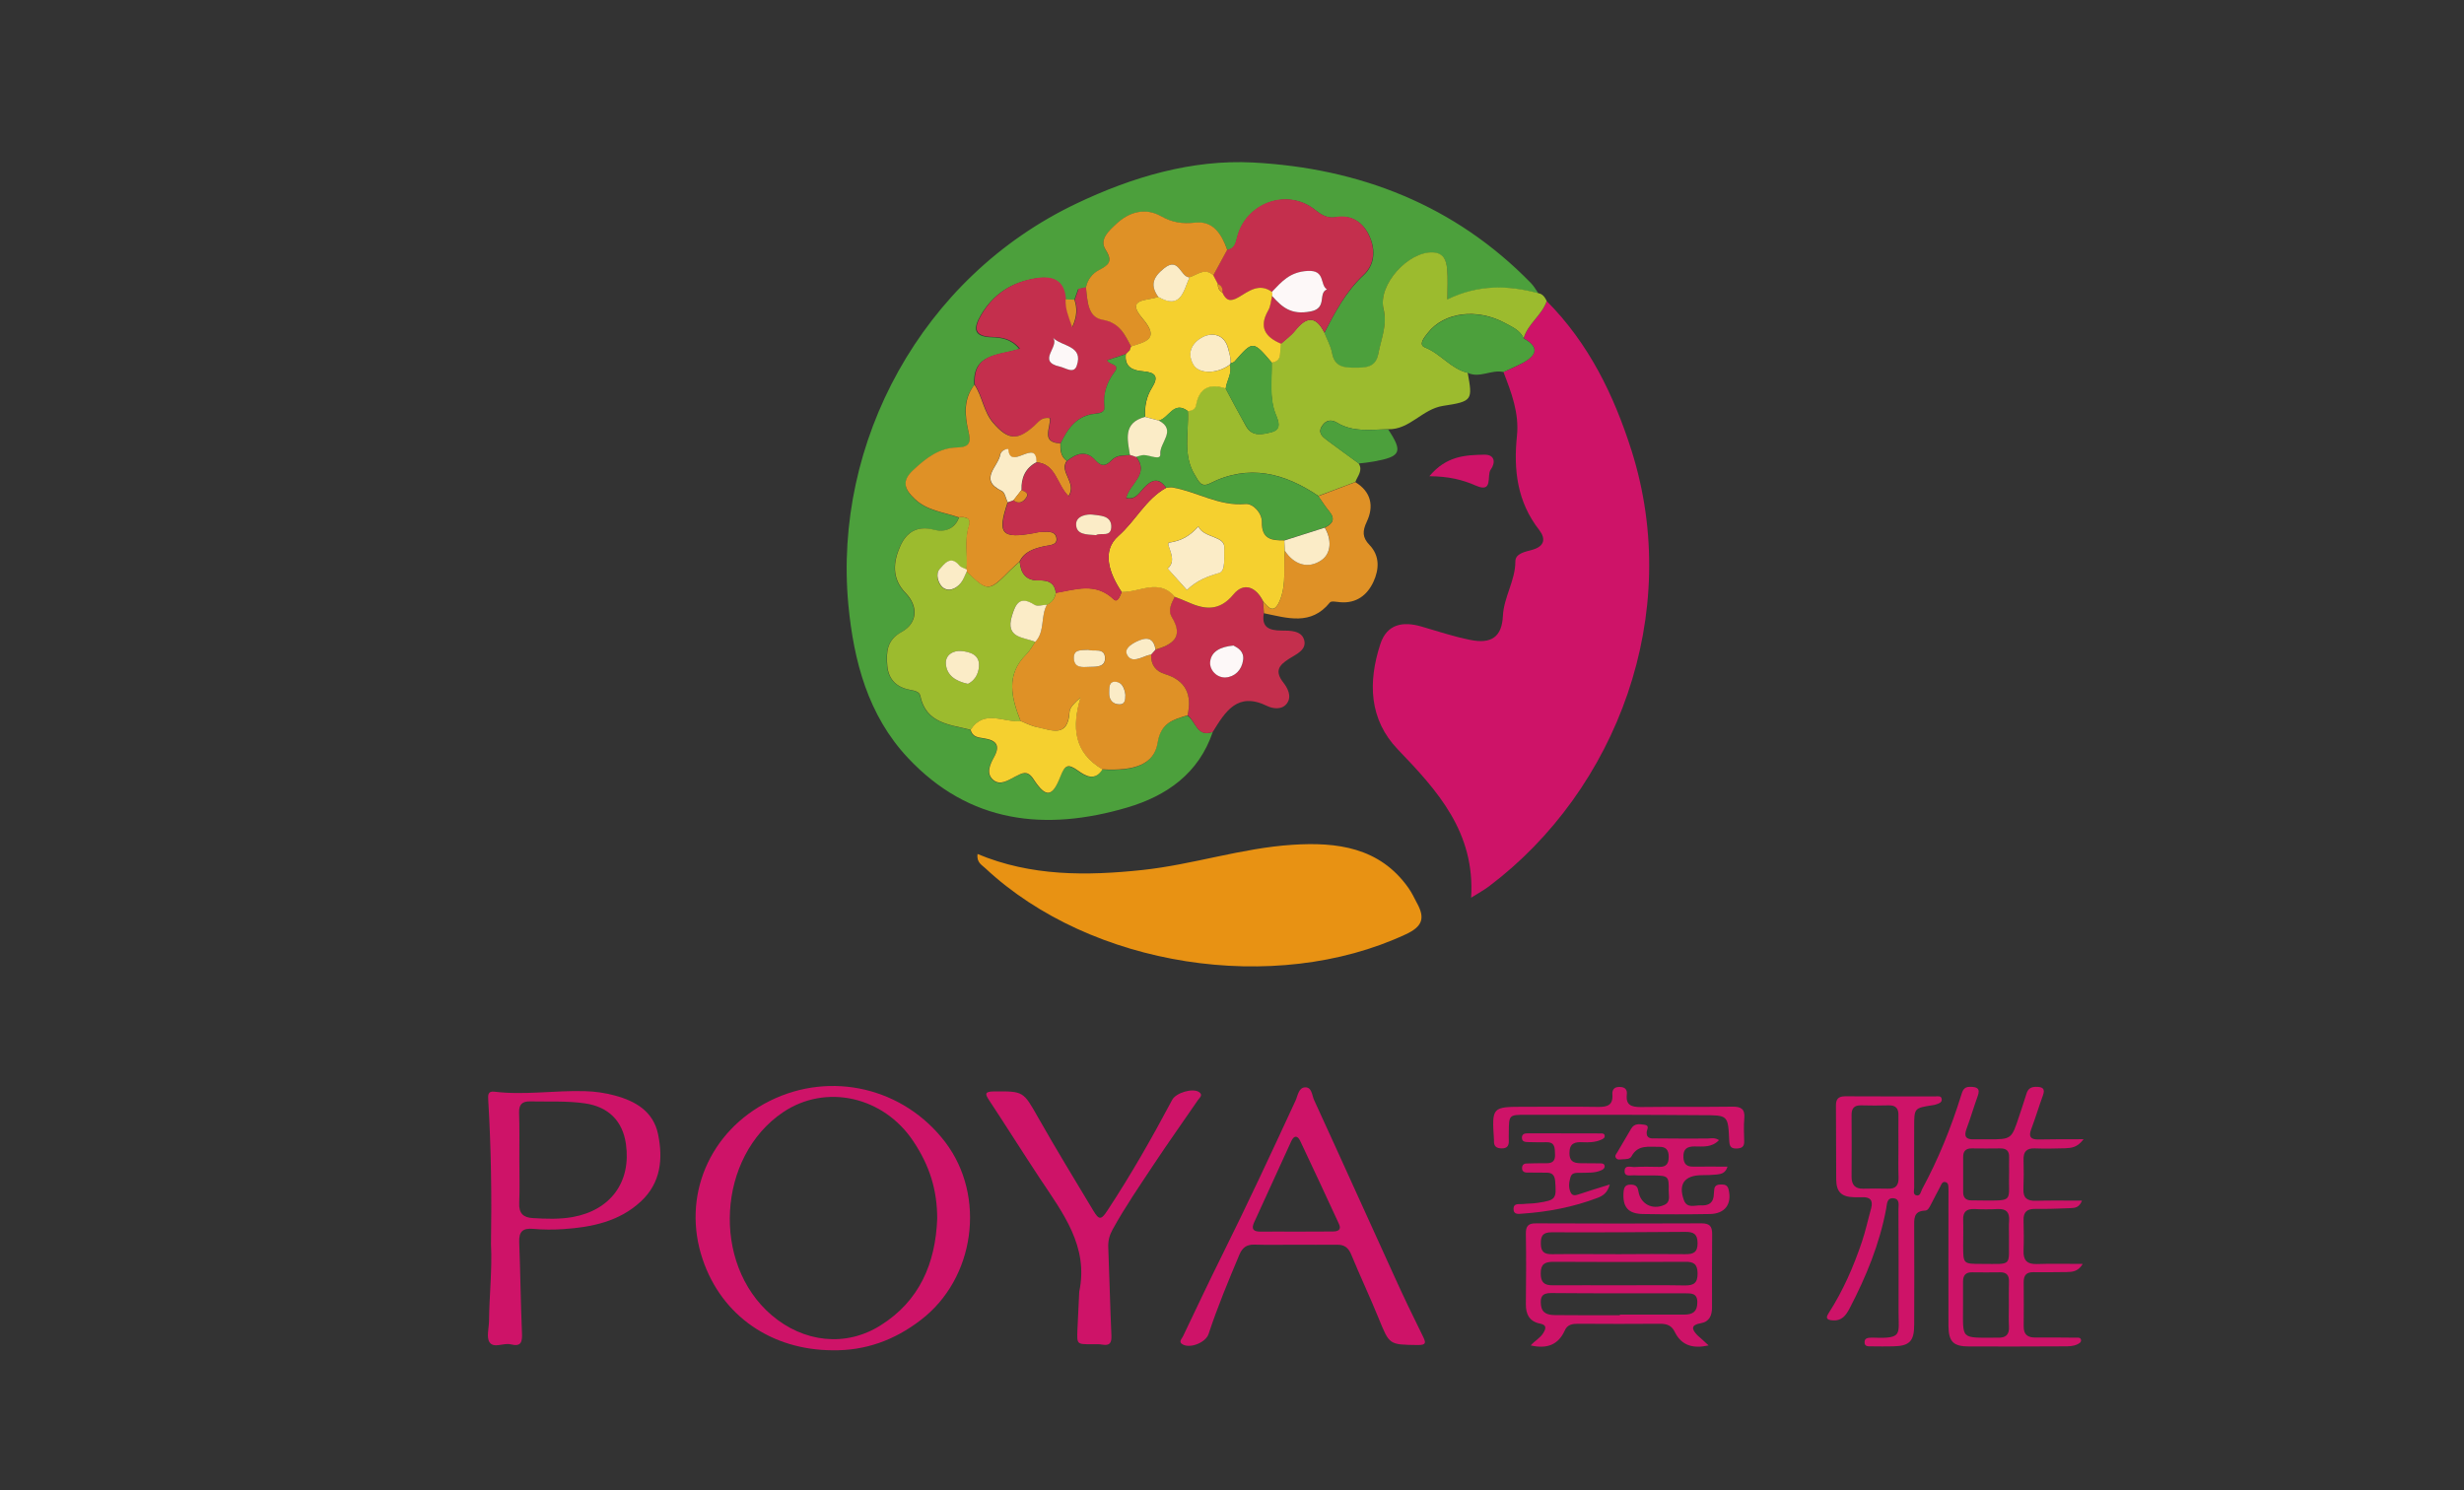 <?xml version="1.0" encoding="utf-8"?>
<!-- Generator: Adobe Illustrator 26.0.1, SVG Export Plug-In . SVG Version: 6.00 Build 0)  -->
<svg version="1.1" xmlns="http://www.w3.org/2000/svg" xmlns:xlink="http://www.w3.org/1999/xlink" x="0px" y="0px"
	 viewBox="0 0 187.69 113.54" style="enable-background:new 0 0 187.69 113.54;" xml:space="preserve">
<rect x="0" y="0" width="187.69" height="113.54" fill="#333333" stroke="none"/>
<style type="text/css">
	.st0{fill:#1EA53B;}
	.st1{fill:#FEA401;}
	.st2{fill:#C2272D;}
	.st3{fill:#014D84;}
	.st4{fill:#241815;}
	.st5{fill:#FFFFFF;}
	.st6{fill:#019E97;}
	.st7{fill:#D82421;}
	.st8{fill:#F3F8F9;}
	.st9{fill:#1F938D;}
	.st10{fill:#D7191B;}
	.st11{fill:#FDF8F8;}
	.st12{fill:#BD6C8D;}
	.st13{fill:#CE1368;}
	.st14{fill:#4CA03C;}
	.st15{fill:#E89213;}
	.st16{fill:#9CBB2E;}
	.st17{fill:#C42F4D;}
	.st18{fill:#DF9126;}
	.st19{fill:#F5D02F;}
	.st20{fill:#FBECC7;}
	.st21{fill:#BC1A21;}
	.st22{fill:#252222;}
	.st23{fill:#E4172A;}
	.st24{fill:#E60012;}
	.st25{fill:#717272;}
	.st26{fill:#D61518;}
	.st27{fill:#00A5A8;}
	.st28{fill:#00A4A7;}
	.st29{fill:#F6AA00;}
	.st30{fill:#F18D00;}
	.st31{fill:#00AAAD;}
	.st32{fill:#F7B000;}
	.st33{fill:#F29200;}
	.st34{fill:#F5A400;}
	.st35{fill:#01AFB3;}
	.st36{fill:#F18700;}
	.st37{fill:#F08700;}
	.st38{fill:#F39800;}
	.st39{fill:#F39901;}
	.st40{fill:#00999D;}
	.st41{fill:#009FA2;}
	.st42{fill:#009396;}
	.st43{fill:#018D8F;}
	.st44{fill:#F08200;}
	.st45{fill:#28B8BB;}
	.st46{fill:#11B5B8;}
	.st47{fill:#19B6B9;}
	.st48{fill:#3EBBBE;}
	.st49{fill:#21B7B9;}
	.st50{fill:#66C3C5;}
	.st51{fill:#69C5C7;}
	.st52{fill:#B3DEDF;}
	.st53{fill:#D6EDED;}
	.st54{fill:#EAF5F5;}
	.st55{fill:#FE671B;}
	.st56{fill:#FE671C;}
	.st57{fill:#F578C3;}
	.st58{fill:#57C8E7;}
	.st59{fill:#95D501;}
	.st60{fill:#6CBF4A;}
	.st61{fill:#E6417A;}
	.st62{fill:#FE8446;}
	.st63{fill:#FEFEFE;}
	.st64{fill:#FEFCFB;}
	.st65{fill:#FEFDFC;}
	.st66{fill:#FEFEFD;}
	.st67{fill:#FEFDFD;}
	.st68{fill:#272E5B;}
	.st69{fill:#D80C2D;}
	.st70{fill:#270B00;}
	.st71{fill:#FBFDFE;}
	.st72{fill:#1E3135;}
	.st73{fill:#E10B16;}
	.st74{fill:#FFC942;}
	.st75{fill:#F2F2F2;}
	.st76{fill:#E60919;}
	.st77{fill:#E51E25;}
	.st78{fill:#FAD80A;}
	.st79{fill:#FEFBFA;}
	.st80{fill:#43B134;}
	.st81{fill:#D5000F;}
	.st82{fill:#FED93E;}
	.st83{fill:#030202;}
	.st84{fill:#0A0606;}
	.st85{fill:#FDFDFD;}
	.st86{fill:#202123;}
	.st87{fill:#E20B16;}
	.st88{fill:#030303;}
	.st89{fill:#040404;}
	.st90{fill:#0E0E0E;}
	.st91{fill:#050505;}
	.st92{fill:#0D0D0D;}
	.st93{fill:none;}
	.st94{fill:#070707;}
	.st95{fill:#F6F6F6;}
	.st96{fill:#080808;}
	.st97{fill:#060606;}
	.st98{display:none;}
	.st99{display:inline;fill:none;stroke:#606060;stroke-miterlimit:10;}
	.st100{display:inline;fill:none;stroke:#FEA401;stroke-miterlimit:10;}
	.st101{display:inline;}
	.st102{fill:none;stroke:#FF5933;stroke-miterlimit:10;}
	.st103{fill:#FF5933;}
</style>
<g id="圖層_1">
	<g>
		<g>
			<g>
				<path class="st13" d="M158.71,86.79c-0.47,0.64-0.94,0.67-1.4,0.69c-0.77,0.02-1.54,0.04-2.3,0.01
					c-0.65-0.03-0.89,0.26-0.87,0.88c0.02,0.74,0.02,1.48-0.01,2.22c-0.03,0.69,0.3,0.91,0.95,0.89c1.14-0.03,2.28-0.01,3.51-0.01
					c-0.2,0.52-0.53,0.56-0.85,0.57c-0.9,0.04-1.81,0.07-2.71,0.06c-0.62-0.01-0.91,0.23-0.89,0.87c0.02,0.77,0.03,1.54,0,2.3
					c-0.03,0.73,0.25,1.05,1.01,1.03c1.11-0.04,2.23-0.01,3.5-0.01c-0.36,0.59-0.79,0.61-1.21,0.62c-0.85,0.01-1.7,0.02-2.55,0.01
					c-0.53-0.01-0.74,0.24-0.74,0.75c0.01,1.12,0.01,2.25,0,3.37c-0.01,0.65,0.32,0.87,0.92,0.86c1.02-0.01,2.03,0,3.05,0.01
					c0.15,0,0.37-0.04,0.4,0.18c0.02,0.18-0.16,0.27-0.31,0.34c-0.31,0.14-0.64,0.14-0.97,0.14c-2.41,0.01-4.83,0.02-7.24,0.01
					c-1.21,0-1.57-0.36-1.58-1.58c-0.01-3.29,0-6.59,0-9.88c0-0.19,0.01-0.38,0-0.58c-0.01-0.19,0.01-0.42-0.22-0.48
					c-0.25-0.07-0.32,0.17-0.4,0.33c-0.25,0.46-0.48,0.93-0.72,1.38c-0.1,0.19-0.21,0.45-0.44,0.46c-0.91,0.03-0.83,0.66-0.83,1.28
					c0.01,2.47,0.01,4.94,0,7.41c0,1.26-0.36,1.63-1.6,1.65c-0.55,0.01-1.1,0.01-1.65,0c-0.24,0-0.55,0.04-0.53-0.34
					c0.01-0.29,0.26-0.31,0.49-0.32c0.08,0,0.16-0.01,0.25,0c2.16,0.08,1.85-0.27,1.85-1.94c0.01-2.61,0-5.21-0.01-7.82
					c0-0.33,0.13-0.81-0.38-0.86c-0.51-0.05-0.49,0.45-0.55,0.77c-0.5,2.7-1.53,5.2-2.79,7.62c-0.28,0.53-0.59,0.97-1.31,0.91
					c-0.49-0.04-0.5-0.22-0.28-0.56c1.09-1.69,1.89-3.53,2.53-5.43c0.28-0.83,0.46-1.69,0.7-2.54c0.17-0.63-0.09-0.88-0.71-0.85
					c-0.19,0.01-0.38,0-0.58,0c-0.96-0.02-1.36-0.39-1.37-1.35c-0.02-1.87,0-3.73-0.02-5.6c-0.01-0.52,0.17-0.74,0.71-0.74
					c2.28,0.02,4.55,0,6.83,0.01c0.19,0,0.5-0.09,0.52,0.23c0.01,0.26-0.26,0.32-0.47,0.39c-0.08,0.03-0.16,0.04-0.24,0.05
					c-1.39,0.22-1.39,0.22-1.39,1.66c0,1.54-0.01,3.07,0,4.61c0,0.21-0.11,0.51,0.14,0.59c0.33,0.1,0.36-0.26,0.46-0.46
					c1.23-2.27,2.2-4.66,2.97-7.13c0.11-0.35,0.19-0.68,0.68-0.67c0.51,0,0.81,0.1,0.59,0.7c-0.3,0.82-0.54,1.67-0.85,2.49
					c-0.22,0.59-0.05,0.83,0.56,0.81c0.36-0.01,0.71,0,1.07,0c1.79,0,1.79,0,2.37-1.75c0.19-0.57,0.38-1.14,0.56-1.72
					c0.11-0.37,0.33-0.53,0.72-0.53c0.49,0,0.74,0.11,0.53,0.67c-0.31,0.85-0.57,1.72-0.89,2.57c-0.21,0.56-0.04,0.77,0.53,0.77
					C156.32,86.79,157.41,86.79,158.71,86.79z M144.61,87.42C144.61,87.42,144.61,87.42,144.61,87.42c0-0.82-0.01-1.64,0-2.46
					c0.01-0.51-0.2-0.76-0.73-0.75c-0.71,0.02-1.42,0.02-2.13,0c-0.54-0.01-0.72,0.26-0.71,0.76c0.01,1.56,0.01,3.12,0,4.68
					c0,0.61,0.26,0.92,0.88,0.91c0.63-0.01,1.26-0.02,1.89,0c0.61,0.02,0.82-0.27,0.81-0.85C144.59,88.95,144.61,88.18,144.61,87.42
					z M153.02,99.44C153.02,99.44,153.02,99.44,153.02,99.44c0-0.6-0.01-1.2,0.01-1.81c0.01-0.48-0.19-0.71-0.68-0.7
					c-0.71,0.01-1.42,0.01-2.13,0c-0.49-0.01-0.69,0.24-0.69,0.7c0,0.6,0,1.2,0,1.81c0,2.67-0.23,2.47,2.58,2.47
					c0.03,0,0.05,0,0.08,0c0.57,0.02,0.87-0.21,0.84-0.82C153,100.53,153.02,99.98,153.02,99.44z M153.03,94.21
					c0-0.41-0.02-0.82,0.01-1.23c0.04-0.63-0.23-0.9-0.86-0.87c-0.6,0.03-1.2,0.03-1.8,0c-0.59-0.02-0.86,0.22-0.84,0.81
					c0.02,0.66,0,1.31,0,1.97c0,1.4,0,1.4,1.4,1.4C153.38,96.29,152.99,96.53,153.03,94.21z M153.04,89.28c0-0.23-0.01-0.67,0-1.11
					c0.02-0.5-0.22-0.69-0.7-0.68c-0.71,0.01-1.43,0.01-2.14,0c-0.45-0.01-0.66,0.21-0.66,0.64c0,0.9,0,1.81,0,2.71
					c0,0.39,0.2,0.61,0.61,0.61c0.27,0,0.55,0.01,0.82,0.01C153.5,91.47,152.96,91.56,153.04,89.28z"/>
				<path class="st13" d="M63.41,102.87c-4.6-0.02-8.43-2.59-9.89-6.94c-1.6-4.73,0.47-9.75,5.12-12.06
					c4.67-2.32,10.21-0.99,13.36,3.14c3.14,4.13,2.27,10.41-1.87,13.56C68.14,102.1,65.92,102.91,63.41,102.87z M71.39,92.85
					c0-2.17-0.56-4.01-1.81-5.89c-2.28-3.44-6.68-4.42-9.94-2.22c-5,3.38-5.46,11.51-0.88,15.44c2.45,2.1,5.66,2.47,8.32,0.79
					C70.04,99.11,71.26,96.25,71.39,92.85z"/>
				<path class="st13" d="M37.4,94.8c0.06-3.71,0.01-7.35-0.21-11c-0.02-0.36-0.04-0.69,0.47-0.63c2.3,0.28,4.6-0.11,6.9-0.04
					c0.77,0.02,1.53,0.13,2.27,0.33c1.6,0.43,2.94,1.22,3.3,2.96c0.38,1.87,0.21,3.69-1.3,5.1c-1.66,1.55-3.75,1.97-5.92,2.12
					c-0.76,0.05-1.54,0.05-2.3-0.02c-0.79-0.07-1.09,0.21-1.06,1.01c0.09,2.3,0.11,4.61,0.21,6.91c0.03,0.69-0.05,1.08-0.85,0.88
					c-0.55-0.14-1.29,0.33-1.62-0.16c-0.25-0.38-0.05-1.06-0.04-1.61C37.27,98.68,37.5,96.71,37.4,94.8z M39.56,88.29
					c0,1.12,0.04,2.25-0.01,3.37c-0.03,0.78,0.31,1.1,1.04,1.14c1.01,0.06,2.02,0.1,3.03-0.08c2.89-0.52,4.47-2.67,4.06-5.56
					c-0.25-1.77-1.34-2.84-3.12-3.1c-1.39-0.2-2.79-0.12-4.19-0.15c-0.6-0.01-0.84,0.24-0.83,0.84
					C39.58,85.93,39.56,87.11,39.56,88.29z"/>
				<path class="st13" d="M98.57,94.83c-1.01,0-2.03,0.02-3.04-0.01c-0.58-0.01-0.9,0.24-1.12,0.76c-0.84,2-1.67,3.99-2.35,6.05
					c-0.21,0.64-1.37,1.12-1.96,0.8c-0.37-0.19-0.08-0.43,0.01-0.62c0.98-2.05,1.95-4.11,2.96-6.14c1.94-3.9,3.78-7.85,5.61-11.81
					c0.18-0.38,0.23-0.98,0.71-1.02c0.55-0.04,0.54,0.61,0.71,0.97c2.06,4.48,4.08,8.98,6.13,13.47c0.68,1.5,1.39,2.98,2.12,4.45
					c0.25,0.51,0.37,0.76-0.4,0.74c-2.14-0.03-2.11-0.02-2.92-2c-0.67-1.65-1.43-3.26-2.11-4.91c-0.21-0.5-0.52-0.74-1.05-0.73
					c-1.1,0.01-2.19,0-3.29,0C98.57,94.84,98.57,94.83,98.57,94.83z M98.72,93.83C98.72,93.83,98.72,93.82,98.72,93.83
					c0.93-0.01,1.86-0.01,2.79-0.01c0.39,0,0.7-0.11,0.48-0.58c-0.97-2.11-1.96-4.22-2.95-6.32c-0.21-0.44-0.48-0.42-0.68,0.02
					c-0.95,2.06-1.89,4.13-2.83,6.19c-0.24,0.52-0.04,0.7,0.48,0.7C96.92,93.82,97.82,93.83,98.72,93.83z"/>
				<path class="st13" d="M82.21,98.4c0.73-3.45-1.26-6-3.01-8.64c-1.3-1.97-2.55-3.96-3.85-5.93c-0.32-0.48-0.36-0.67,0.34-0.68
					c2.29-0.02,2.25-0.02,3.4,2.01c1.35,2.38,2.78,4.72,4.19,7.07c0.44,0.73,0.6,0.72,1.07,0c1.8-2.73,3.41-5.56,4.94-8.44
					c0.29-0.54,1.56-0.92,2.05-0.59c0.33,0.23,0.02,0.44-0.09,0.61c-1.11,1.63-2.26,3.23-3.35,4.88c-1.09,1.65-2.21,3.27-3.16,5
					c-0.23,0.42-0.34,0.84-0.32,1.33c0.09,2.25,0.14,4.49,0.24,6.74c0.02,0.53-0.11,0.78-0.69,0.68c-0.27-0.05-0.55-0.03-0.82-0.03
					c-1.12,0-1.12,0.01-1.08-1.08C82.12,100.37,82.16,99.41,82.21,98.4z"/>
				<path class="st13" d="M130.15,102.5c-1.14,0.25-2.05,0.05-2.58-1.03c-0.24-0.5-0.61-0.62-1.12-0.62c-2.08,0.02-4.17,0.01-6.25,0
					c-0.44,0-0.81,0.06-1.01,0.52c-0.5,1.1-1.37,1.41-2.59,1.13c0.31-0.36,0.73-0.56,0.96-0.95c0.22-0.36,0.25-0.61-0.24-0.71
					c-0.82-0.16-1.1-0.71-1.09-1.49c0.02-1.78,0.03-3.56,0-5.34c-0.01-0.6,0.17-0.82,0.79-0.81c4.19,0.02,8.39,0.02,12.58,0
					c0.61,0,0.82,0.2,0.82,0.81c-0.02,1.86-0.01,3.73-0.01,5.59c0,0.62-0.2,1.1-0.86,1.21c-0.76,0.13-0.7,0.46-0.26,0.91
					C129.56,101.97,129.85,102.21,130.15,102.5z M123.39,97.92C123.39,97.92,123.39,97.93,123.39,97.92c1.65,0,3.29-0.02,4.94,0.01
					c0.68,0.01,0.99-0.17,0.98-0.93c-0.01-0.72-0.32-0.88-0.95-0.87c-3.35,0.02-6.7,0.02-10.04,0c-0.64,0-0.96,0.17-0.96,0.88
					c0,0.68,0.26,0.92,0.93,0.91C119.99,97.91,121.69,97.92,123.39,97.92z M123.33,95.55C123.33,95.55,123.33,95.54,123.33,95.55
					c1.67-0.01,3.35-0.02,5.02,0c0.62,0.01,0.97-0.12,0.96-0.86c-0.01-0.69-0.32-0.84-0.91-0.84c-3.4,0.02-6.8,0.05-10.2,0.03
					c-0.68,0-0.84,0.27-0.83,0.88c0.01,0.61,0.26,0.8,0.86,0.79C119.93,95.53,121.63,95.55,123.33,95.55z M123.39,100.2
					c0-0.02,0-0.03,0-0.05c1.64,0,3.29,0,4.93,0c0.62,0,0.97-0.23,0.97-0.92c0.01-0.71-0.44-0.7-0.93-0.7c-3.4,0-6.8,0.01-10.2-0.02
					c-0.71-0.01-0.85,0.32-0.78,0.91c0.07,0.66,0.55,0.76,1.07,0.77C120.1,100.21,121.75,100.2,123.39,100.2z"/>
				<path class="st13" d="M130.94,86.86c-0.55,0.58-1.22,0.48-1.85,0.48c-0.57,0-0.88,0.18-0.86,0.81c0.02,0.53,0.25,0.74,0.76,0.73
					c0.84-0.01,1.68,0,2.6,0c-0.16,0.51-0.49,0.56-0.81,0.6c-0.38,0.04-0.77,0.05-1.15,0.05c-1.32,0.01-1.81,0.68-1.36,1.91
					c0.24,0.65,0.84,0.37,1.29,0.39c0.46,0.03,0.89-0.1,0.97-0.66c0.03-0.19,0.02-0.38,0.05-0.57c0.04-0.33,0.3-0.36,0.55-0.36
					c0.26,0,0.46,0.05,0.54,0.38c0.27,1.1-0.26,1.85-1.42,1.87c-1.7,0.03-3.4,0.03-5.1,0c-1.15-0.02-1.56-0.54-1.48-1.67
					c0.03-0.36,0.13-0.57,0.53-0.57c0.36,0,0.54,0.11,0.6,0.5c0.16,0.98,1.06,1.45,1.97,1.05c0.51-0.23,0.33-0.7,0.34-1.08
					c0.02-1.11-0.03-1.15-1.15-1.17c-0.49-0.01-0.99,0.02-1.48-0.01c-0.27-0.01-0.72,0.13-0.73-0.3c-0.01-0.53,0.49-0.31,0.76-0.33
					c0.63-0.04,1.26-0.02,1.89-0.01c0.54,0.01,0.71-0.27,0.71-0.77c0-0.51-0.2-0.77-0.73-0.76c-0.78,0.02-1.61-0.19-2.1,0.72
					c-0.12,0.23-0.43,0.22-0.68,0.23c-0.18,0.01-0.4,0.08-0.52-0.12c-0.1-0.17,0.06-0.31,0.13-0.44c0.34-0.59,0.7-1.18,1.04-1.77
					c0.25-0.43,0.65-0.35,1.02-0.3c0.42,0.06,0.17,0.36,0.16,0.58c-0.02,0.52,0.4,0.46,0.7,0.46c1.32,0.02,2.63,0.01,3.95,0.01
					C130.36,86.72,130.64,86.66,130.94,86.86z"/>
				<path class="st13" d="M123.31,84.93c-2.36,0-4.72,0-7.08,0c-1.29,0-1.29,0.01-1.3,1.34c0,0.22-0.01,0.44,0,0.66
					c0.01,0.37-0.14,0.56-0.53,0.56c-0.41,0-0.62-0.16-0.6-0.58c0-0.03,0-0.05,0-0.08c-0.16-2.51-0.16-2.51,2.36-2.51
					c1.86,0,3.73-0.02,5.59,0.01c0.69,0.01,1.13-0.14,1.07-0.94c-0.03-0.41,0.17-0.6,0.59-0.58c0.4,0.01,0.55,0.23,0.51,0.58
					c-0.09,0.81,0.36,0.95,1.05,0.95c2.33-0.03,4.66,0,6.99-0.03c0.66-0.01,0.97,0.18,0.91,0.88c-0.05,0.57-0.03,1.15-0.01,1.73
					c0.02,0.43-0.17,0.57-0.59,0.58c-0.46,0.01-0.53-0.22-0.55-0.61c-0.09-1.93-0.09-1.93-2.01-1.93
					C127.59,84.94,125.45,84.94,123.31,84.93C123.31,84.94,123.31,84.94,123.31,84.93z"/>
				<path class="st13" d="M122.62,90.24c-0.17,0.65-0.55,0.88-0.96,1.03c-1.83,0.69-3.74,1.06-5.69,1.19
					c-0.27,0.02-0.68,0.11-0.68-0.36c0-0.45,0.4-0.35,0.69-0.37c0.38-0.04,0.77-0.03,1.15-0.09c1.39-0.21,1.44-0.3,1.33-1.67
					c-0.04-0.45-0.24-0.64-0.67-0.63c-0.49,0-0.99,0-1.48-0.01c-0.23,0-0.37-0.11-0.37-0.34c0-0.24,0.14-0.35,0.36-0.35
					c0.49-0.01,0.99-0.03,1.48-0.02c0.49,0.01,0.7-0.19,0.67-0.69c-0.02-0.45,0.02-0.92-0.64-0.91c-0.47,0.01-0.93,0-1.4-0.01
					c-0.22-0.01-0.47-0.01-0.48-0.32c-0.01-0.3,0.21-0.35,0.45-0.35c1.84,0,3.67,0,5.51,0.01c0.13,0,0.31-0.02,0.34,0.15
					c0.04,0.2-0.14,0.28-0.29,0.34c-0.44,0.19-0.91,0.2-1.37,0.18c-0.59-0.03-1.02,0.06-1.02,0.82c0,0.79,0.51,0.78,1.05,0.78
					c0.44,0,0.88,0,1.32,0.01c0.14,0,0.29,0.03,0.31,0.2c0.02,0.15-0.09,0.25-0.22,0.31c-0.52,0.25-1.07,0.19-1.62,0.21
					c-0.29,0.01-0.65-0.05-0.76,0.33c-0.12,0.4-0.17,0.82,0.03,1.2c0.15,0.28,0.43,0.16,0.66,0.09
					C121.04,90.73,121.77,90.5,122.62,90.24z"/>
			</g>
		</g>
		<g>
			<path class="st13" d="M117.82,22.94c3.19,3.21,5.11,7.14,6.46,11.39c3.94,12.44-1.11,25.86-10.88,33.21
				c-0.35,0.26-0.73,0.47-1.34,0.85c0.31-4.99-2.56-8.15-5.58-11.29c-2.2-2.29-2.28-5.13-1.34-8.02c0.5-1.54,1.71-1.76,3.13-1.35
				c1.24,0.36,2.46,0.77,3.72,1.02c1.61,0.33,2.41-0.23,2.49-1.82c0.07-1.46,0.95-2.69,0.95-4.17c0-0.61,0.79-0.73,1.31-0.88
				c0.93-0.27,1.01-0.85,0.5-1.51c-1.67-2.14-1.96-4.57-1.69-7.16c0.18-1.73-0.42-3.3-1.03-4.87c0.5-0.23,1.02-0.44,1.5-0.71
				c1.05-0.57,1.23-1.2,0.05-1.85C116.36,24.66,117.46,24.03,117.82,22.94z"/>
			<path class="st14" d="M92.38,55.76c-1.07,3.17-3.51,4.87-6.52,5.76c-6.24,1.84-12.03,1.2-16.7-3.78
				c-3.04-3.24-4.13-7.37-4.54-11.68c-1.15-12.34,5.54-24.93,17.39-30.56c4.24-2.02,8.78-3.36,13.43-3.12
				c8.1,0.43,15.37,3.23,21.17,9.18c0.23,0.23,0.39,0.53,0.58,0.8c-2.3-0.63-4.58-0.68-6.94,0.47c0-0.89,0.05-1.62-0.02-2.33
				c-0.06-0.61-0.23-1.2-1.06-1.25c-1.9-0.12-4.24,2.47-3.78,4.31c0.3,1.22-0.19,2.28-0.4,3.41c-0.19,1.05-0.95,1.06-1.78,1.06
				c-0.84,0-1.55-0.06-1.74-1.11c-0.1-0.54-0.39-1.04-0.59-1.56c0.81-1.58,1.64-3.14,2.98-4.38c0.87-0.8,0.93-1.93,0.47-2.96
				c-0.46-1.04-1.33-1.67-2.55-1.47c-0.68,0.11-1.11-0.17-1.62-0.57c-2.11-1.67-5.27-0.52-5.92,2.13c-0.12,0.48-0.21,0.86-0.75,0.94
				c-0.42-1.17-1.07-2.23-2.45-2.08c-0.99,0.11-1.74-0.01-2.62-0.5c-1.16-0.65-2.39-0.34-3.38,0.59c-0.57,0.53-1.33,1.17-0.82,1.98
				c0.59,0.93,0.2,1.17-0.54,1.56c-0.48,0.25-0.85,0.72-0.96,1.31c-0.19,0.04-0.38,0.08-0.58,0.12c0,0-0.02,0.01-0.02,0.01
				c-0.1,0.27-0.19,0.54-0.29,0.81c-0.23,0-0.45-0.01-0.68-0.01c-0.1-1.48-0.99-1.83-2.29-1.62c-1.81,0.29-3.2,1.18-4.14,2.77
				c-0.6,1.02-0.6,1.67,0.83,1.71c0.73,0.02,1.48,0.13,2.09,0.89c-1.61,0.5-3.6,0.35-3.43,2.74c-0.86,1.08-0.74,2.31-0.45,3.51
				c0.21,0.84,0.15,1.25-0.85,1.27c-1.37,0.02-2.37,0.81-3.34,1.71c-0.9,0.84-0.68,1.46,0.11,2.21c0.96,0.91,2.21,0.99,3.35,1.4
				c-0.33,0.93-1.17,1.14-1.89,0.94c-1.31-0.36-2.12,0.2-2.58,1.24c-0.54,1.2-0.67,2.46,0.4,3.57c1,1.04,0.9,2.32-0.31,2.98
				c-1.12,0.61-1.17,1.54-1.08,2.57c0.09,1.02,0.69,1.61,1.67,1.82c0.34,0.07,0.77,0.12,0.84,0.46c0.44,2.13,2.26,2.19,3.84,2.6
				c0.12,0.57,0.6,0.59,1.03,0.66c0.94,0.15,1.25,0.55,0.73,1.47c-0.3,0.52-0.6,1.21-0.05,1.69c0.54,0.48,1.16,0.02,1.69-0.25
				c0.52-0.26,0.92-0.52,1.38,0.19c0.95,1.44,1.44,1.41,2.05-0.18c0.35-0.89,0.57-1.02,1.35-0.46c0.56,0.41,1.29,0.82,1.85-0.1
				c2.45,0.14,3.95-0.38,4.21-2.02c0.24-1.56,1.19-1.76,2.28-2.1C91.09,54.93,91.17,56.2,92.38,55.76z"/>
			<path class="st15" d="M74.46,65.06c4.08,1.71,8.33,1.67,12.56,1.22c3.84-0.41,7.56-1.67,11.42-1.92
				c3.38-0.22,6.65,0.18,8.84,3.28c0.26,0.36,0.45,0.78,0.66,1.17c0.62,1.13,0.43,1.78-0.88,2.38c-9.97,4.64-23.95,2.48-32-5.04
				C74.79,65.89,74.38,65.72,74.46,65.06z"/>
			<path class="st16" d="M100.88,25.34c0.2,0.52,0.49,1.02,0.59,1.56c0.19,1.05,0.9,1.11,1.74,1.11c0.83,0,1.58-0.01,1.78-1.06
				c0.21-1.13,0.7-2.19,0.4-3.41c-0.46-1.83,1.89-4.42,3.78-4.31c0.83,0.05,1,0.64,1.06,1.25c0.07,0.71,0.02,1.44,0.02,2.33
				c2.36-1.15,4.64-1.09,6.94-0.47c0.34,0.06,0.49,0.32,0.63,0.59c-0.36,1.09-1.45,1.73-1.76,2.85c-0.26-0.62-0.86-0.86-1.38-1.15
				c-2.17-1.19-4.7-0.85-5.93,0.74c-0.27,0.35-0.74,0.89-0.2,1.1c1.2,0.48,1.97,1.63,3.25,1.93c0.37,2.07,0.39,2.18-1.87,2.52
				c-1.6,0.24-2.54,1.83-4.2,1.78c-1.32,0.02-2.66,0.25-3.88-0.5c-0.45-0.27-0.86-0.2-1.15,0.25c-0.34,0.52,0.03,0.82,0.39,1.09
				c0.79,0.59,1.6,1.17,2.4,1.76c0.35,0.55-0.08,0.96-0.25,1.42c-0.94,0.36-1.88,0.71-2.82,1.06c-2.59-1.75-5.3-2.46-8.27-0.95
				c-0.68,0.34-0.85-0.2-1.12-0.62c-0.97-1.55-0.46-3.26-0.55-4.9c0.29-0.04,0.55-0.13,0.61-0.46c0.25-1.33,1.04-1.68,2.26-1.27
				c0.52,0.97,1.03,1.94,1.57,2.9c0.47,0.82,1.26,0.61,1.93,0.44c0.8-0.21,0.53-0.84,0.32-1.35c-0.51-1.29-0.28-2.63-0.31-3.95
				c0.91-0.14,0.52-0.93,0.71-1.44c0.37-0.33,0.79-0.63,1.09-1.01C99.51,24.12,100.23,24.03,100.88,25.34z"/>
			<path class="st17" d="M92.38,55.76c-1.22,0.45-1.29-0.83-1.92-1.27c0.35-1.56-0.12-2.65-1.74-3.14
				c-0.69-0.21-1.08-0.72-1.03-1.49c0.11-0.12,0.22-0.24,0.33-0.36c1.26-0.39,2.17-0.93,1.24-2.46c-0.33-0.53-0.04-1.07,0.22-1.57
				c0.31,0.12,0.62,0.23,0.92,0.37c1.31,0.6,2.44,0.79,3.55-0.56c0.78-0.94,1.7-0.58,2.25,0.51c0.02,0.31,0.05,0.62,0.07,0.92
				c-0.2,1.1,0.42,1.32,1.34,1.33c0.66,0,1.52-0.01,1.73,0.71c0.22,0.77-0.62,1.1-1.15,1.44c-0.78,0.5-1.12,0.94-0.42,1.83
				c0.28,0.36,0.65,1,0.28,1.54c-0.38,0.56-1.12,0.43-1.54,0.22C94.26,52.68,93.34,54.21,92.38,55.76z M93.96,49.18
				c-0.99,0.09-1.7,0.44-1.77,1.24c-0.06,0.63,0.51,1.22,1.18,1.18c0.69-0.04,1.23-0.55,1.33-1.31
				C94.79,49.62,94.3,49.36,93.96,49.18z"/>
			<path class="st18" d="M96.28,46.72c-0.02-0.31-0.05-0.62-0.07-0.92c0.48,0.61,0.87,0.98,1.3-0.1c0.49-1.23,0.24-2.49,0.36-3.74
				c0.73,1.1,1.83,1.4,2.81,0.7c0.74-0.52,0.76-1.58,0.24-2.47c0.59-0.28,0.82-0.64,0.33-1.23c-0.3-0.36-0.55-0.77-0.83-1.16
				c0.94-0.35,1.88-0.71,2.82-1.07c1.21,0.74,1.43,1.84,0.87,3.02c-0.34,0.72-0.34,1.2,0.21,1.77c0.8,0.83,0.73,1.87,0.3,2.8
				c-0.47,1.02-1.3,1.66-2.52,1.56c-0.27-0.02-0.69-0.12-0.8,0.02C99.86,47.69,98.05,47.08,96.28,46.72z"/>
			<path class="st14" d="M111.81,28.41c-1.28-0.3-2.05-1.45-3.25-1.93c-0.54-0.21-0.07-0.75,0.2-1.1c1.22-1.58,3.76-1.92,5.93-0.74
				c0.52,0.28,1.12,0.53,1.38,1.15c1.18,0.65,1,1.27-0.05,1.84c-0.49,0.26-1,0.47-1.5,0.71C113.6,28.14,112.72,28.83,111.81,28.41z"
				/>
			<path class="st14" d="M103.5,35.31c-0.8-0.58-1.6-1.16-2.4-1.76c-0.36-0.27-0.73-0.57-0.39-1.09c0.29-0.45,0.7-0.52,1.15-0.25
				c1.22,0.74,2.56,0.51,3.88,0.5c1.14,1.72,0.98,2.08-1.1,2.45C104.26,35.23,103.88,35.27,103.5,35.31z"/>
			<path class="st13" d="M108.88,36.28c1.3-1.56,2.76-1.61,4.17-1.64c0.85-0.02,0.87,0.63,0.5,1.14c-0.32,0.44,0.22,1.81-1.12,1.22
				C111.41,36.55,110.35,36.29,108.88,36.28z"/>
			<path class="st18" d="M87.69,49.86c-0.05,0.77,0.34,1.28,1.03,1.49c1.62,0.49,2.09,1.58,1.74,3.14c-1.08,0.34-2.03,0.55-2.28,2.1
				c-0.26,1.64-1.75,2.16-4.21,2.02c-2.19-1.28-2.34-3.22-1.67-5.47c-0.41,0.37-0.82,0.73-0.84,1.1c-0.12,2.01-1.41,1.38-2.49,1.15
				c-0.43-0.09-0.82-0.31-1.23-0.46c-0.69-1.77-1.16-3.52,0.45-5.1c0.27-0.27,0.45-0.62,0.67-0.94c0.76-0.8,0.39-1.95,0.89-2.83
				c0.4-0.17,0.6-0.48,0.68-0.9c1.51-0.25,3.02-0.83,4.4,0.49c0.31,0.3,0.49-0.26,0.61-0.56c1.36,0.05,2.82-1.08,4.05,0.37
				c-0.26,0.5-0.55,1.04-0.22,1.57c0.93,1.53,0.02,2.07-1.24,2.46c-0.16-0.96-0.72-0.95-1.43-0.62c-0.46,0.22-1.02,0.58-0.7,1.08
				c0.34,0.54,0.98,0.17,1.49-0.01C87.48,49.91,87.59,49.89,87.69,49.86z M82.88,49.51c-0.5,0.04-1.13-0.08-1.07,0.68
				c0.05,0.7,0.65,0.63,1.13,0.62c0.53-0.02,1.28,0.06,1.24-0.71C84.13,49.32,83.32,49.66,82.88,49.51z M85.72,52.93
				c-0.05-0.47-0.21-0.94-0.72-0.98c-0.56-0.05-0.5,0.47-0.51,0.84c-0.02,0.53,0.27,0.86,0.78,0.88
				C85.73,53.68,85.7,53.26,85.72,52.93z"/>
			<path class="st16" d="M78.86,48.9c-0.22,0.31-0.4,0.67-0.67,0.94c-1.61,1.58-1.14,3.33-0.45,5.1c-1.28,0.13-2.77-0.93-3.8,0.66
				c-1.59-0.41-3.4-0.47-3.84-2.6c-0.07-0.34-0.5-0.39-0.84-0.46c-0.98-0.2-1.58-0.79-1.67-1.82c-0.09-1.03-0.04-1.96,1.08-2.57
				c1.21-0.66,1.32-1.94,0.31-2.98c-1.07-1.11-0.94-2.36-0.4-3.57c0.46-1.03,1.27-1.59,2.58-1.24c0.73,0.2,1.57-0.02,1.89-0.94
				c0.5-0.05,0.98,0.01,0.76,0.68c-0.36,1.09-0.07,2.2-0.18,3.3c-0.2-0.1-0.45-0.16-0.58-0.32c-0.67-0.79-1.15-0.08-1.48,0.29
				c-0.35,0.38-0.1,1.09,0.19,1.36c0.44,0.41,1.05,0.17,1.43-0.31c0.2-0.26,0.3-0.59,0.45-0.89c1.62,1.57,1.68,1.57,3.31-0.08
				c0.23-0.23,0.48-0.44,0.72-0.66c0.08,0.9,0.49,1.46,1.47,1.43c0.68-0.02,1.21,0.17,1.28,0.96c-0.07,0.41-0.28,0.73-0.68,0.9
				c-0.32,0.01-0.73,0.14-0.96,0c-1.12-0.72-1.43-0.05-1.71,0.86C76.56,48.61,77.96,48.52,78.86,48.9z M73.73,52.1
				c0.45-0.21,0.79-0.68,0.84-1.31c0.08-0.93-0.7-1.11-1.31-1.19c-0.58-0.07-1.27,0.25-1.21,0.99
				C72.12,51.42,72.74,51.89,73.73,52.1z"/>
			<path class="st17" d="M82.15,22c0.19-0.04,0.38-0.08,0.57-0.12c0.11,0.99,0.11,2.26,1.25,2.46c1.32,0.23,1.7,1.12,2.19,2.04
				c-0.04,0.09-0.08,0.19-0.1,0.29c-0.11,0.11-0.21,0.21-0.32,0.32c0,0,0.02-0.02,0.02-0.02c-0.47,0.16-0.94,0.31-1.42,0.47
				c0.14,0.36,1.05,0.27,0.57,0.89c-0.61,0.8-0.88,1.64-0.77,2.64c0.05,0.43-0.35,0.51-0.69,0.54c-1.42,0.13-2.1,1.12-2.65,2.26
				c-1.56-0.06-0.7-1.24-0.81-1.92c-0.63-0.12-0.88,0.31-1.19,0.59c-1.29,1.15-1.98,1.08-3.11-0.22c-0.75-0.86-0.83-2.01-1.43-2.92
				c-0.17-2.4,1.82-2.24,3.43-2.74c-0.61-0.75-1.36-0.87-2.09-0.89c-1.43-0.04-1.43-0.69-0.83-1.71c0.94-1.59,2.33-2.48,4.14-2.77
				c1.3-0.21,2.19,0.14,2.29,1.62c-0.04,0.69,0.22,1.29,0.5,2.11c0.39-0.85,0.39-1.46,0.17-2.09c0.1-0.27,0.19-0.54,0.29-0.81
				C82.13,22.02,82.15,22,82.15,22z M80.21,25.73c0.54,0.67-1.28,1.82,0.52,2.2c0.45,0.1,1.07,0.57,1.29-0.07
				C82.55,26.31,80.89,26.42,80.21,25.73z"/>
			<path class="st17" d="M100.88,25.34c-0.65-1.31-1.37-1.22-2.21-0.15c-0.3,0.38-0.72,0.68-1.09,1.01
				c-1.19-0.51-1.74-1.25-0.99-2.53c0.19-0.32,0.2-0.74,0.3-1.12c0.78,0.86,1.45,1.46,2.93,1.19c1.34-0.24,0.54-1.4,1.26-1.68
				c-0.56-0.35-0.1-1.48-1.46-1.41c-1.37,0.07-1.98,0.81-2.74,1.6c-0.96-0.71-1.78-0.05-2.52,0.39c-0.66,0.4-0.97,0.26-1.26-0.35
				c0.05-0.31-0.05-0.54-0.35-0.66c-0.11-0.22-0.23-0.43-0.34-0.65c0.35-0.65,0.71-1.3,1.06-1.95c0.54-0.09,0.63-0.46,0.75-0.94
				c0.65-2.65,3.81-3.8,5.92-2.13c0.52,0.41,0.94,0.69,1.62,0.57c1.23-0.21,2.09,0.43,2.55,1.47c0.46,1.03,0.4,2.16-0.47,2.96
				C102.52,22.2,101.7,23.76,100.88,25.34z"/>
			<path class="st18" d="M74.23,29.31c0.6,0.91,0.69,2.07,1.43,2.92c1.13,1.3,1.83,1.36,3.11,0.22c0.32-0.28,0.56-0.71,1.19-0.59
				c0.11,0.68-0.74,1.86,0.81,1.92c-0.01,0.5,0.02,0.99,0.48,1.33c-0.6,0.87,0.8,1.64,0.14,2.69c-0.92-0.9-0.95-2.48-2.46-2.58
				c0.02-1.89-2.01,0.69-2.14-0.97c-0.01-0.09-0.4,0.01-0.53,0.21c-0.03,0.05-0.07,0.09-0.08,0.15c-0.12,0.94-1.72,1.93,0.13,2.81
				c0.23,0.11,0.29,0.56,0.44,0.86c-0.81,2.39-0.47,2.79,2.03,2.33c0.16-0.03,0.33-0.08,0.49-0.08c0.44,0,1.04-0.12,1.18,0.38
				c0.18,0.65-0.56,0.62-0.9,0.7c-0.79,0.18-1.51,0.39-1.9,1.18c-0.24,0.22-0.49,0.43-0.72,0.66c-1.63,1.65-1.69,1.65-3.31,0.08
				c0,0-0.01-0.14-0.01-0.14c0.11-1.09-0.17-2.2,0.18-3.3c0.22-0.66-0.26-0.73-0.76-0.68c-1.14-0.4-2.39-0.49-3.35-1.4
				c-0.8-0.76-1.02-1.37-0.11-2.21c0.97-0.9,1.97-1.69,3.34-1.71c1-0.02,1.05-0.43,0.85-1.27C73.49,31.62,73.38,30.39,74.23,29.31z"
				/>
			<path class="st18" d="M93.48,19.03c-0.35,0.65-0.71,1.3-1.06,1.95c-0.66-0.61-1.22-0.02-1.81,0.15
				c-0.71-0.01-0.79-1.62-1.95-0.68c-0.84,0.68-1.06,1.29-0.43,2.17c-0.74,0.32-2.56,0.06-1.2,1.65c1.34,1.57,0.26,1.77-0.87,2.13
				c-0.49-0.93-0.87-1.81-2.19-2.04c-1.14-0.2-1.13-1.47-1.25-2.46c0.11-0.59,0.49-1.06,0.96-1.31c0.74-0.39,1.13-0.64,0.54-1.56
				c-0.51-0.8,0.25-1.45,0.82-1.98c0.99-0.93,2.22-1.24,3.38-0.59c0.88,0.49,1.63,0.61,2.62,0.5C92.42,16.8,93.07,17.86,93.48,19.03
				z"/>
			<path class="st19" d="M73.94,55.59c1.03-1.59,2.52-0.52,3.8-0.66c0.41,0.16,0.81,0.38,1.24,0.46c1.09,0.23,2.38,0.86,2.49-1.15
				c0.02-0.37,0.43-0.73,0.84-1.1c-0.67,2.25-0.52,4.19,1.67,5.47c-0.57,0.93-1.29,0.51-1.86,0.1c-0.78-0.56-1-0.43-1.35,0.46
				c-0.62,1.59-1.11,1.62-2.05,0.18c-0.47-0.71-0.86-0.45-1.38-0.19c-0.53,0.27-1.15,0.72-1.69,0.25c-0.55-0.48-0.24-1.17,0.05-1.69
				c0.52-0.92,0.21-1.32-0.73-1.47C74.54,56.18,74.06,56.16,73.94,55.59z"/>
			<path class="st18" d="M81.84,22.83c0.21,0.63,0.22,1.24-0.17,2.09c-0.29-0.82-0.54-1.42-0.5-2.11
				C81.39,22.82,81.62,22.83,81.84,22.83z"/>
			<path class="st18" d="M82.15,22c0,0-0.02,0.01-0.02,0.01C82.13,22.02,82.15,22,82.15,22z"/>
			<path class="st19" d="M86.16,26.39c1.13-0.36,2.21-0.56,0.87-2.13c-1.37-1.59,0.46-1.32,1.2-1.65c1.73,1.01,1.92-0.46,2.38-1.49
				c0.59-0.17,1.15-0.76,1.81-0.15c0.11,0.22,0.23,0.43,0.34,0.65c0,0.28,0.09,0.52,0.35,0.66c0.28,0.61,0.59,0.75,1.26,0.35
				c0.74-0.44,1.55-1.1,2.52-0.39c0.05,0.1,0.05,0.2,0.01,0.3c-0.09,0.38-0.11,0.8-0.3,1.12c-0.74,1.29-0.2,2.03,0.99,2.53
				c-0.19,0.5,0.2,1.29-0.71,1.44c-1.44-1.69-1.44-1.69-2.84-0.09c-0.07,0.08-0.2,0.09-0.3,0.14c0.03-0.39-0.09-0.74-0.18-1.12
				c-0.28-1.11-1.2-1.23-1.88-0.91c-0.72,0.34-1.36,1.1-0.77,2.13c0.41,0.72,1.8,0.73,2.78,0c0.19,0.66-0.25,1.21-0.32,1.82
				c-1.22-0.41-2.02-0.06-2.26,1.27c-0.06,0.33-0.32,0.42-0.61,0.46c-1.08-0.84-1.46,0.53-2.21,0.71c-0.35-0.09-0.7-0.19-1.06-0.28
				c-0.05-0.79,0.1-1.55,0.52-2.22c0.54-0.86,0.26-1.17-0.67-1.25c-0.76-0.06-1.44-0.31-1.32-1.31c0,0-0.02,0.02-0.02,0.02
				c0.11-0.11,0.21-0.21,0.32-0.32C86.08,26.58,86.12,26.48,86.16,26.39z"/>
			<path class="st14" d="M88.27,32.03c0.76-0.18,1.13-1.54,2.21-0.71c0.09,1.64-0.41,3.35,0.55,4.9c0.27,0.43,0.44,0.97,1.12,0.62
				c2.97-1.51,5.68-0.8,8.27,0.95c0.27,0.39,0.52,0.8,0.83,1.16c0.49,0.59,0.26,0.95-0.33,1.23c-1.03,0.33-2.06,0.65-3.08,0.98
				c-0.95,0.01-1.74-0.07-1.71-1.38c0.01-0.71-0.68-1.44-1.24-1.39c-2.02,0.18-3.69-0.95-5.56-1.26c-0.16-0.03-0.33,0.02-0.5,0.03
				c-0.61-0.88-1.17-0.56-1.74,0.05c-0.34,0.37-0.61,0.89-1.31,0.72c0.27-1.1,1.8-1.82,0.76-3.14c0.21-0.05,0.41-0.15,0.62-0.14
				c0.45,0.02,1.29,0.44,1.24-0.09C88.31,33.72,89.65,32.77,88.27,32.03z"/>
			<path class="st14" d="M93.36,29.6c0.07-0.61,0.51-1.16,0.32-1.82c0,0,0.06-0.1,0.06-0.1c0.1-0.05,0.23-0.06,0.3-0.14
				c1.4-1.6,1.4-1.6,2.84,0.09c0.03,1.32-0.2,2.66,0.31,3.95c0.21,0.52,0.48,1.15-0.32,1.35c-0.67,0.17-1.46,0.38-1.93-0.44
				C94.38,31.54,93.88,30.56,93.36,29.6z"/>
			<path class="st19" d="M88.82,37.17c0.17-0.01,0.34-0.06,0.5-0.03c1.87,0.32,3.53,1.44,5.56,1.26c0.56-0.05,1.26,0.68,1.24,1.39
				c-0.02,1.31,0.77,1.39,1.71,1.38c0.01,0.26,0.02,0.52,0.04,0.78c-0.12,1.24,0.13,2.5-0.36,3.74c-0.43,1.08-0.82,0.71-1.3,0.1
				c-0.55-1.09-1.47-1.45-2.25-0.51c-1.11,1.35-2.25,1.15-3.55,0.56c-0.3-0.14-0.61-0.25-0.92-0.37c-1.23-1.44-2.69-0.32-4.05-0.37
				c-0.93-1.39-1.56-3.12-0.25-4.27C86.5,39.68,87.27,38.03,88.82,37.17z M90.41,44.95c0.75-0.73,1.57-1.04,2.47-1.31
				c0.52-0.15,0.33-1.31,0.38-1.89c0.08-0.96-1.56-0.74-1.98-1.65c-0.59,0.67-1.24,1.09-2.21,1.23c-0.37,0.05,0.73,1.33-0.13,1.97
				C89.41,43.83,89.88,44.36,90.41,44.95z"/>
			<path class="st11" d="M93.96,49.18c0.34,0.18,0.83,0.45,0.73,1.12c-0.1,0.75-0.64,1.27-1.33,1.31c-0.66,0.04-1.23-0.55-1.18-1.18
				C92.26,49.62,92.98,49.27,93.96,49.18z"/>
			<path class="st20" d="M87.69,49.86c-0.11,0.03-0.21,0.05-0.31,0.08c-0.51,0.18-1.15,0.55-1.49,0.01c-0.32-0.5,0.24-0.85,0.7-1.08
				c0.71-0.34,1.28-0.34,1.43,0.62C87.91,49.62,87.8,49.74,87.69,49.86z"/>
			<path class="st20" d="M97.87,41.96c-0.01-0.26-0.02-0.52-0.04-0.78c1.03-0.33,2.06-0.65,3.08-0.98c0.53,0.89,0.51,1.94-0.24,2.47
				C99.69,43.36,98.59,43.06,97.87,41.96z"/>
			<path class="st17" d="M88.82,37.17c-1.55,0.87-2.32,2.52-3.63,3.67c-1.31,1.15-0.68,2.88,0.25,4.27
				c-0.12,0.29-0.3,0.85-0.61,0.56c-1.38-1.32-2.89-0.74-4.4-0.49c-0.08-0.79-0.6-0.98-1.28-0.96c-0.98,0.03-1.39-0.53-1.47-1.43
				c0.39-0.79,1.11-1,1.9-1.18c0.34-0.08,1.08-0.05,0.9-0.7c-0.14-0.5-0.74-0.39-1.18-0.38c-0.16,0-0.33,0.05-0.49,0.08
				c-2.5,0.46-2.84,0.07-2.03-2.33c0.15-0.05,0.29-0.11,0.44-0.16c0.41,0.34,0.76,0.11,0.97-0.21c0.23-0.34-0.11-0.46-0.37-0.56
				c-0.02-0.92,0.29-1.67,1.14-2.12c1.5,0.1,1.54,1.68,2.46,2.58c0.65-1.05-0.74-1.82-0.14-2.69c0.72-0.57,1.47-0.85,2.18-0.04
				c0.47,0.53,0.84,0.39,1.23-0.02c0.39-0.41,0.91-0.33,1.39-0.39c0.15,0.05,0.31,0.09,0.46,0.14c1.04,1.32-0.49,2.04-0.76,3.14
				c0.7,0.17,0.97-0.35,1.31-0.72C87.65,36.61,88.21,36.29,88.82,37.17z M83.49,40.77c0.33-0.23,1.18,0.23,1.16-0.69
				c-0.02-0.84-0.92-0.79-1.4-0.87c-0.39-0.06-1.29,0.06-1.28,0.74C81.98,40.75,82.77,40.73,83.49,40.77z"/>
			<path class="st20" d="M78.86,48.9c-0.9-0.37-2.3-0.28-1.78-1.97c0.28-0.92,0.59-1.58,1.71-0.86c0.23,0.15,0.63,0.01,0.96,0
				C79.25,46.95,79.62,48.1,78.86,48.9z"/>
			<path class="st20" d="M82.88,49.51c0.44,0.15,1.25-0.19,1.29,0.59c0.04,0.76-0.71,0.69-1.24,0.71c-0.48,0.02-1.08,0.09-1.13-0.62
				C81.75,49.43,82.37,49.55,82.88,49.51z"/>
			<path class="st20" d="M85.72,52.93c-0.01,0.33,0.01,0.74-0.45,0.73c-0.51-0.01-0.8-0.34-0.78-0.88c0.01-0.37-0.05-0.89,0.51-0.84
				C85.5,51.99,85.66,52.47,85.72,52.93z"/>
			<path class="st20" d="M73.73,52.1c-0.99-0.21-1.61-0.68-1.68-1.51c-0.06-0.74,0.63-1.06,1.21-0.99c0.61,0.07,1.39,0.26,1.31,1.19
				C74.52,51.42,74.19,51.88,73.73,52.1z"/>
			<path class="st20" d="M73.64,43.38c0,0,0.01,0.14,0.01,0.14c-0.15,0.3-0.25,0.63-0.45,0.88c-0.38,0.48-0.99,0.72-1.43,0.31
				c-0.28-0.27-0.54-0.97-0.19-1.36c0.33-0.36,0.81-1.08,1.48-0.29C73.19,43.23,73.44,43.28,73.64,43.38z"/>
			<path class="st14" d="M86.07,34.66c-0.49,0.05-1-0.02-1.39,0.39c-0.4,0.42-0.76,0.55-1.23,0.02c-0.71-0.81-1.46-0.53-2.18,0.04
				c-0.46-0.33-0.49-0.82-0.48-1.33c0.55-1.14,1.24-2.13,2.65-2.26c0.34-0.03,0.74-0.11,0.69-0.54c-0.11-1,0.17-1.84,0.77-2.64
				c0.48-0.63-0.43-0.54-0.57-0.89c0.48-0.16,0.95-0.32,1.42-0.47c-0.13,1,0.56,1.25,1.32,1.31c0.93,0.08,1.22,0.38,0.67,1.25
				c-0.42,0.67-0.58,1.42-0.52,2.22C85.53,32.2,85.88,33.46,86.07,34.66z"/>
			<path class="st11" d="M80.21,25.73c0.68,0.69,2.34,0.58,1.81,2.13c-0.22,0.65-0.84,0.17-1.29,0.07
				C78.93,27.54,80.75,26.39,80.21,25.73z"/>
			<path class="st14" d="M86.06,26.68c-0.11,0.11-0.21,0.21-0.32,0.32C85.84,26.89,85.95,26.78,86.06,26.68z"/>
			<path class="st11" d="M96.89,22.54c0.05-0.1,0.04-0.2-0.01-0.3c0.76-0.79,1.37-1.53,2.74-1.6c1.36-0.07,0.9,1.06,1.46,1.41
				c-0.72,0.28,0.07,1.44-1.26,1.68C98.34,24.01,97.67,23.41,96.89,22.54z"/>
			<path class="st18" d="M93.11,22.29c-0.26-0.15-0.35-0.38-0.35-0.66C93.07,21.75,93.16,21.99,93.11,22.29z"/>
			<path class="st20" d="M77.2,38.11c-0.15,0.05-0.29,0.11-0.44,0.16c-0.14-0.29-0.21-0.75-0.43-0.86
				c-1.85-0.88-0.25-1.87-0.13-2.81c0.01-0.05,0.05-0.1,0.08-0.15c0.14-0.2,0.53-0.31,0.53-0.21c0.13,1.66,2.16-0.91,2.14,0.97
				c-0.85,0.45-1.17,1.19-1.14,2.12C77.61,37.6,77.41,37.85,77.2,38.11z"/>
			<path class="st20" d="M90.61,21.13c-0.46,1.03-0.65,2.5-2.38,1.49c-0.63-0.88-0.41-1.49,0.43-2.17
				C89.82,19.51,89.9,21.12,90.61,21.13z"/>
			<path class="st20" d="M86.07,34.66c-0.19-1.19-0.54-2.45,1.15-2.9c0.35,0.09,0.71,0.19,1.06,0.28c1.38,0.74,0.03,1.69,0.11,2.54
				c0.05,0.53-0.79,0.1-1.24,0.09c-0.2-0.01-0.41,0.09-0.62,0.14C86.38,34.75,86.22,34.7,86.07,34.66z"/>
			<path class="st20" d="M93.73,27.68c0,0-0.06,0.1-0.06,0.1c-0.97,0.73-2.37,0.72-2.77,0c-0.59-1.03,0.06-1.79,0.77-2.13
				c0.68-0.32,1.6-0.19,1.88,0.91C93.65,26.94,93.77,27.3,93.73,27.68z"/>
			<path class="st20" d="M90.41,44.95c-0.53-0.6-1-1.12-1.47-1.64c0.86-0.65-0.24-1.92,0.13-1.97c0.97-0.14,1.62-0.56,2.21-1.23
				c0.42,0.91,2.05,0.69,1.98,1.65c-0.05,0.58,0.14,1.73-0.38,1.89C91.98,43.91,91.16,44.22,90.41,44.95z"/>
			<path class="st20" d="M83.49,40.77c-0.72-0.05-1.51-0.02-1.52-0.82c-0.01-0.68,0.89-0.8,1.28-0.74c0.48,0.08,1.37,0.03,1.4,0.87
				C84.67,41,83.82,40.54,83.49,40.77z"/>
			<path class="st18" d="M77.2,38.11c0.2-0.26,0.4-0.51,0.6-0.77c0.26,0.1,0.6,0.22,0.37,0.56C77.96,38.22,77.62,38.45,77.2,38.11z"
				/>
		</g>
	</g>
</g>
<g id="圖層_2" class="st98">
	<rect class="st100" width="1126.15" height="227.08"/>
	<line class="st100" x1="-8.31" y1="113.54" x2="1126.15" y2="113.54"/>
	<line class="st100" x1="187.69" y1="0" x2="187.69" y2="227.08"/>
	<line class="st100" x1="0" y1="0" x2="0" y2="227.08"/>
</g>
</svg>
